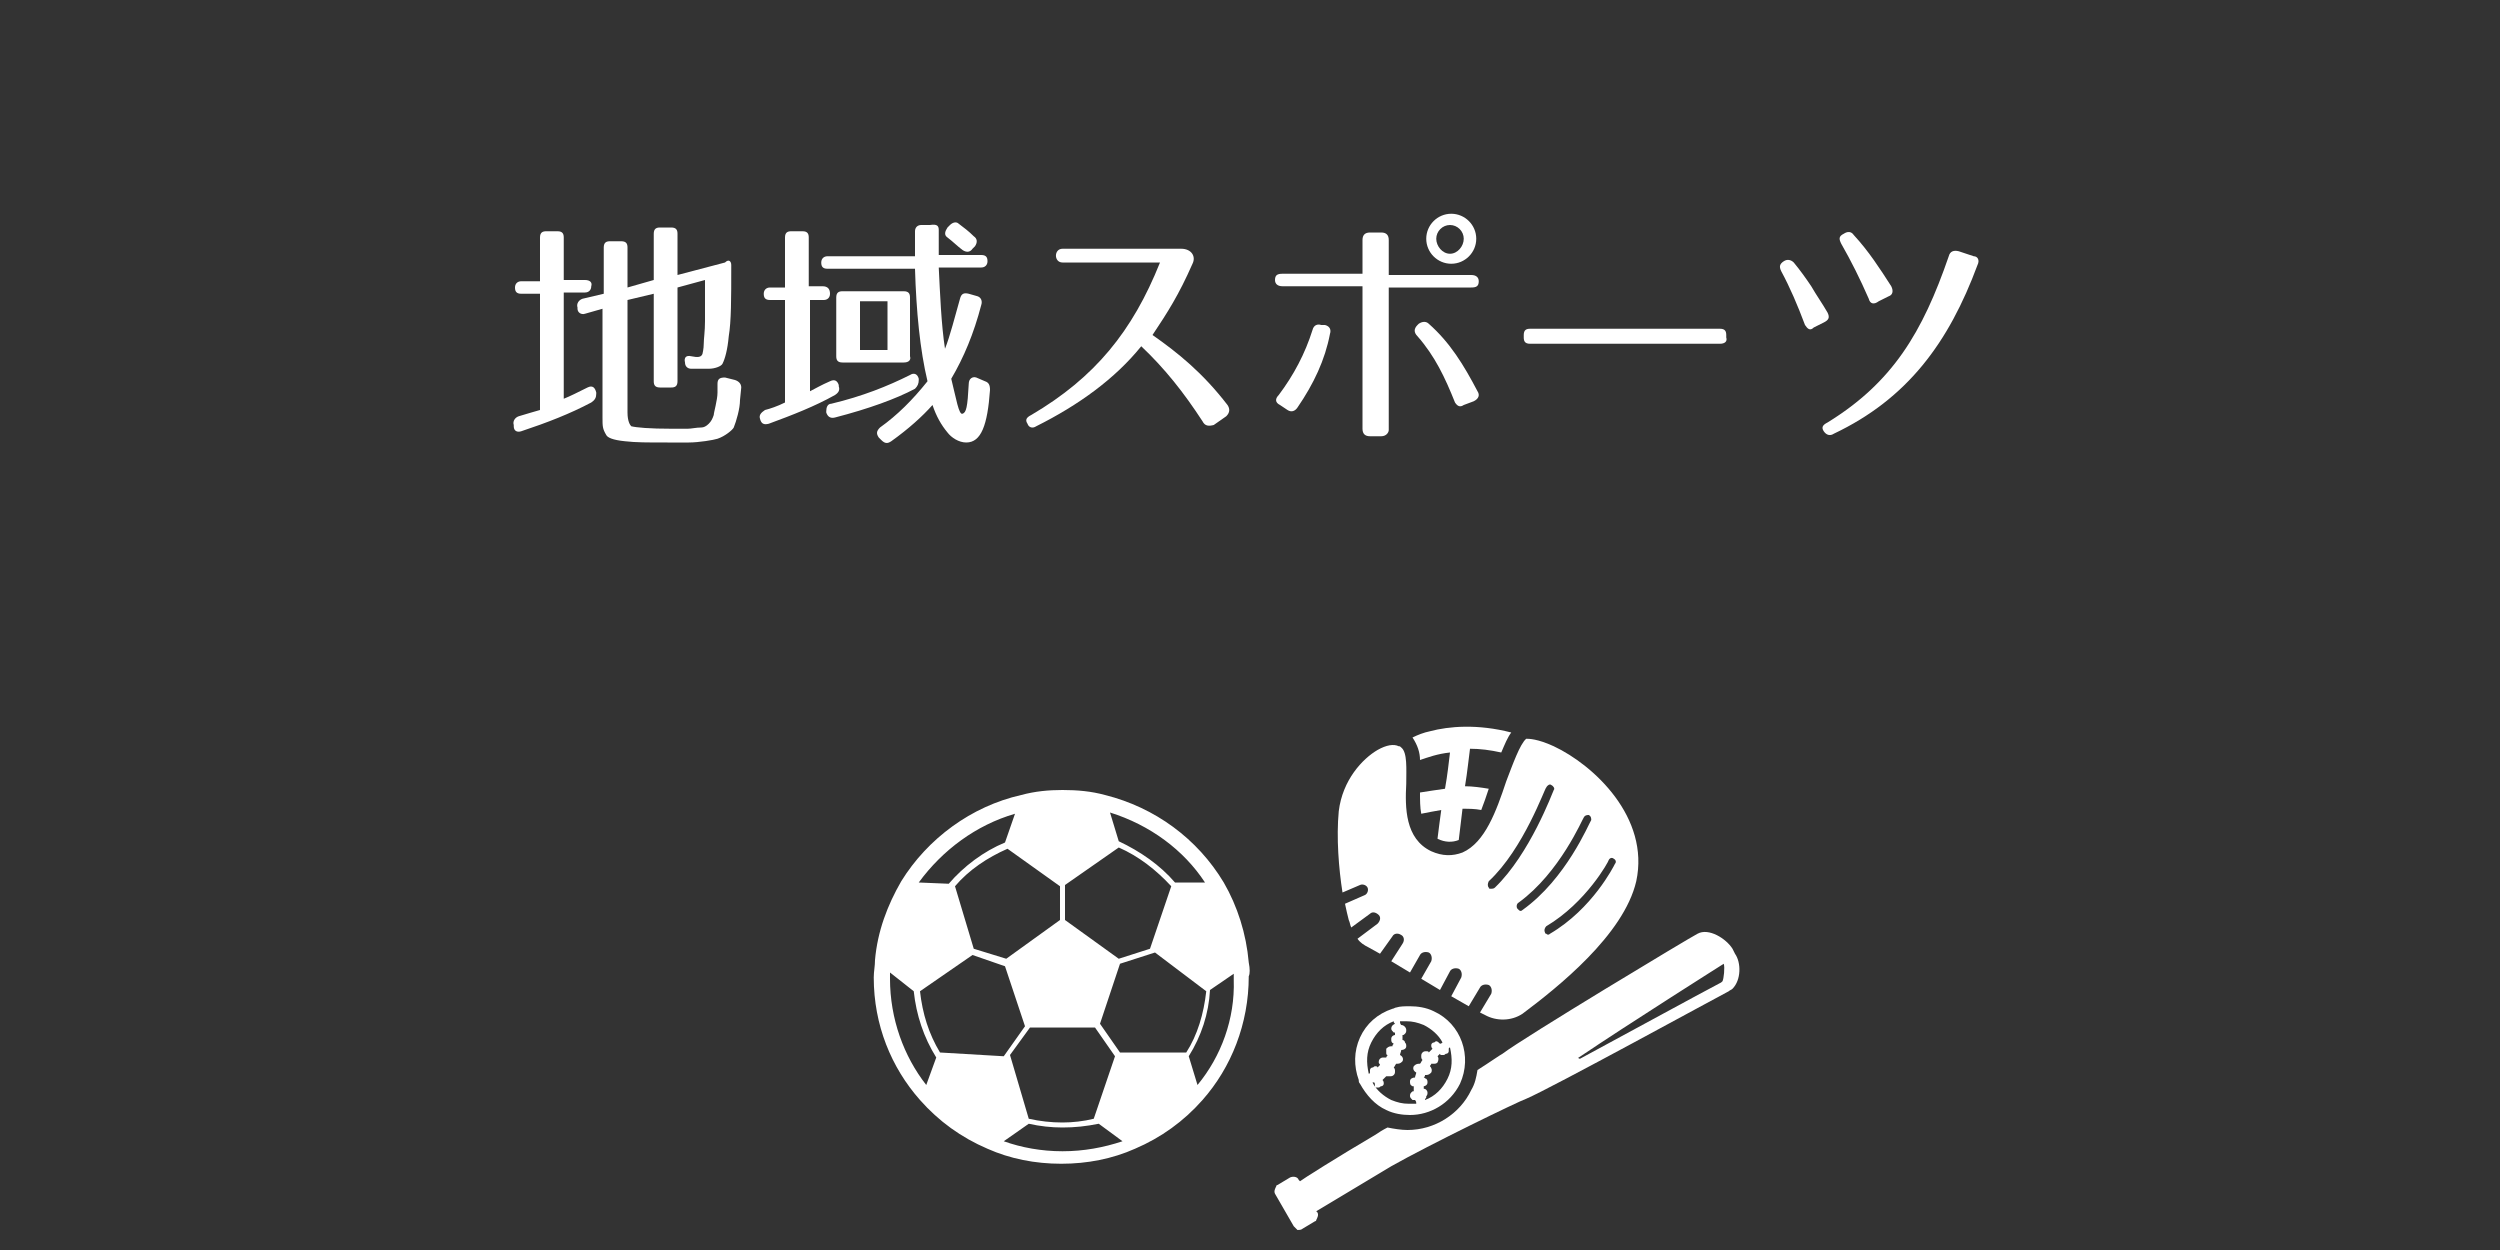 <?xml version="1.0" encoding="utf-8"?>
<!-- Generator: Adobe Illustrator 24.1.2, SVG Export Plug-In . SVG Version: 6.00 Build 0)  -->
<svg version="1.1" id="レイヤー_1" xmlns="http://www.w3.org/2000/svg" xmlns:xlink="http://www.w3.org/1999/xlink" x="0px"
	 y="0px" width="200px" height="100px" viewBox="0 0 200 100" style="enable-background:new 0 0 200 100;" xml:space="preserve">
<rect x="0" y="0" width="200" height="100" fill="#333333" stroke="none"/>
<style type="text/css">
	.st0{fill:#FFFFFF;}
</style>
<g>
	<g>
		<path class="st0" d="M99.9,77c-0.2-2.3-0.9-4.5-2-6.4c-2.1-3.5-5.5-6-9.5-7c-1.1-0.3-2.2-0.4-3.4-0.4c-1.1,0-2.2,0.1-3.3,0.4
			c-4,0.9-7.5,3.5-9.6,6.9c-1.1,1.9-1.9,4-2.1,6.3c0,0.5-0.1,0.9-0.1,1.4c0,3.8,1.4,7.2,3.7,9.8c1.5,1.7,3.3,3,5.4,3.9
			c1.8,0.8,3.8,1.2,5.9,1.2c2.1,0,4.1-0.4,5.9-1.2c2.1-0.9,3.9-2.2,5.4-3.9c2.3-2.6,3.7-6.1,3.7-9.9C100,77.9,100,77.5,99.9,77z
			 M96.4,70.6L94,70.6c-1.2-1.4-2.8-2.5-4.5-3.3l-0.7-2.3C92,66,94.7,68,96.4,70.6z M89.5,67.8c1.6,0.7,3,1.8,4.2,3.1l-1.7,5
			l-2.5,0.8l-4.3-3.1v-2.8L89.5,67.8z M82.4,82.2h5.2l1.6,2.3l-1.7,5c-0.8,0.2-1.7,0.3-2.5,0.3c-0.9,0-1.8-0.1-2.7-0.3l-1.5-5.1
			L82.4,82.2z M84.8,70.9v2.7l-4.3,3.1l-2.6-0.8l-1.5-5c1.1-1.3,2.6-2.3,4.2-3L84.8,70.9z M81.2,65.1l-0.8,2.3
			c-1.7,0.7-3.3,1.9-4.5,3.3l-2.4-0.1C75.4,68,78.1,66,81.2,65.1z M74.1,86.8c-1.8-2.3-2.9-5.3-2.9-8.5c0-0.2,0-0.3,0-0.5l1.9,1.5
			c0.2,1.9,0.8,3.7,1.8,5.3L74.1,86.8z M75.2,84.2c-0.9-1.5-1.4-3.1-1.6-4.9l4.2-2.9l2.6,0.9l1.6,4.8l-1.7,2.4L75.2,84.2z M85,92.1
			c-1.7,0-3.3-0.3-4.7-0.8l2-1.4c0.9,0.2,1.8,0.3,2.7,0.3c1,0,1.9-0.1,2.9-0.3l1.9,1.4C88.3,91.8,86.7,92.1,85,92.1z M89.6,84.2
			L88,81.9l1.6-4.8l2.8-0.9l4.1,3.1c-0.2,1.8-0.7,3.5-1.6,4.9L89.6,84.2z M95.8,86.8l-0.7-2.3c1-1.6,1.6-3.4,1.7-5.3l1.9-1.3
			c0,0.2,0,0.3,0,0.5C98.8,81.5,97.7,84.5,95.8,86.8z"/>
		<g>
			<g>
				<path class="st0" d="M113.6,60.8c0.6-0.2,1.4-0.5,2.4-0.6c-0.1,0.8-0.2,1.8-0.4,2.9c-0.7,0.1-1.4,0.2-2,0.3c0,0.6,0,1.2,0.1,1.7
					c0.5-0.1,1-0.2,1.6-0.3c-0.1,0.7-0.2,1.5-0.3,2.3c0,0,0,0,0,0c0.6,0.3,1.2,0.3,1.7,0.1c0,0,0,0,0,0c0.1-0.8,0.2-1.7,0.3-2.5
					c0.5,0,1,0,1.5,0.1c0.2-0.5,0.4-1.1,0.6-1.7c-0.6-0.1-1.3-0.2-1.9-0.2c0.2-1.2,0.3-2.3,0.4-3c0.8,0,1.6,0.1,2.5,0.3
					c0.3-0.7,0.5-1.2,0.8-1.6c-2.7-0.7-5-0.5-6.5-0.1c-0.5,0.1-1,0.3-1.4,0.5C113.4,59.6,113.6,60.2,113.6,60.8z"/>
				<path class="st0" d="M130.9,70.5c1.1-5.1-3.4-9.3-6.6-10.8c-1.3-0.6-2-0.6-2.2-0.6c-0.5,0.4-1.1,2.1-1.6,3.4
					c-0.8,2.4-1.7,4.9-3.5,5.7c-0.8,0.3-1.6,0.3-2.5-0.1c-2.1-1-2.1-3.5-2-5.4c0-1.2,0.1-2.5-0.4-2.9c-0.1-0.1-0.1-0.1-0.2-0.1
					c-0.4-0.2-1-0.1-1.7,0.3c-1.2,0.7-2.8,2.4-3.1,4.9c-0.2,2.1,0,4.6,0.3,6.5l1.4-0.6c0.2-0.1,0.5,0,0.6,0.2c0.1,0.2,0,0.5-0.2,0.6
					l-1.6,0.7c0.1,0.5,0.2,0.9,0.3,1.3c0.1,0.2,0.1,0.4,0.2,0.6l1.5-1.1c0.2-0.2,0.5-0.1,0.7,0.1c0.2,0.2,0.1,0.5-0.1,0.7l-1.6,1.2
					c0.2,0.3,0.5,0.5,0.9,0.7l0.9,0.5l1-1.4c0.1-0.2,0.4-0.3,0.7-0.1c0.2,0.1,0.3,0.4,0.1,0.7l-0.9,1.4l1.5,0.9l0.8-1.4
					c0.1-0.2,0.4-0.3,0.7-0.2c0.2,0.1,0.3,0.4,0.2,0.7l-0.8,1.4l1.5,0.9l0.8-1.5c0.1-0.2,0.4-0.3,0.7-0.2c0.2,0.1,0.3,0.4,0.2,0.7
					l-0.8,1.5l1.4,0.8l0.9-1.5c0.1-0.2,0.4-0.3,0.7-0.2c0.2,0.1,0.3,0.4,0.2,0.7l-0.9,1.5l0.4,0.2c0.9,0.5,2.1,0.5,3-0.1
					C124.6,79,129.9,74.8,130.9,70.5z M119.6,71c-0.1,0.1-0.2,0.1-0.4,0.1c0,0-0.1,0-0.1-0.1c-0.1-0.1-0.1-0.3,0-0.5
					c2.8-2.6,4.5-7.5,4.6-7.5c0.1-0.2,0.3-0.3,0.4-0.2c0.2,0.1,0.3,0.3,0.2,0.4C124.2,63.4,122.4,68.3,119.6,71z M121.8,72.8
					c-0.1,0.1-0.2,0.1-0.3,0c0,0-0.1-0.1-0.1-0.1c-0.1-0.1-0.1-0.4,0.1-0.5c3.3-2.4,5.1-6.7,5.2-6.8c0.1-0.2,0.3-0.2,0.4-0.2
					c0.2,0.1,0.2,0.3,0.2,0.4C127.1,65.9,125.3,70.3,121.8,72.8z M124,74.7c-0.1,0.1-0.2,0.1-0.3,0c-0.1,0-0.1-0.1-0.1-0.1
					c-0.1-0.2,0-0.4,0.1-0.5c3.2-1.9,5-5.2,5-5.3c0.1-0.2,0.3-0.2,0.4-0.1c0.2,0.1,0.2,0.3,0.1,0.4C129.1,69.3,127.4,72.7,124,74.7z
					"/>
			</g>
			<path class="st0" d="M138.8,76.3l-0.2-0.4c-0.5-0.8-1.9-1.7-2.8-1.2c-0.6,0.3-13.9,8.3-15.6,9.6c-0.2,0.1-0.9,0.6-2,1.3
				c-0.1,0.6-0.2,1.1-0.5,1.6c-0.9,1.9-2.9,3.2-5.1,3.2c-0.5,0-1.1-0.1-1.6-0.2c-0.4,0.2-0.7,0.4-1,0.6c-2.9,1.7-5.9,3.6-6,3.7
				c0,0,0,0,0,0l-0.1-0.1c-0.1-0.3-0.5-0.3-0.7-0.2l-1,0.6c-0.1,0-0.1,0.1-0.1,0.1c-0.1,0.2-0.2,0.4-0.1,0.6l1.5,2.6
				c0.1,0.1,0.2,0.2,0.3,0.3c0.1,0,0.3,0,0.4-0.1l1-0.6c0.1,0,0.1-0.1,0.1-0.1c0.1-0.2,0.2-0.4,0.1-0.6l-0.1-0.1c0,0,0,0,0,0
				c0,0,3-1.8,6-3.6c3-1.7,10.2-5.2,10.8-5.4c1.9-0.8,15.6-8.3,16.2-8.6c0.1-0.1,0.2-0.1,0.3-0.2C139.3,78.4,139.3,77,138.8,76.3z
				 M137.8,78.5c-0.1,0.1-0.1,0.1-0.3,0.2l0,0c-1.9,1-6.1,3.3-11.1,6c-0.1,0-0.2-0.1-0.1-0.1c4-2.7,11.6-7.5,11.6-7.5
				C138,77.4,137.9,78.3,137.8,78.5z"/>
			<path class="st0" d="M112.8,89.2c-0.6,0-1.3-0.1-1.9-0.4c-0.9-0.4-1.6-1.2-2.1-2.1c-0.1-0.1-0.1-0.2-0.1-0.3
				c-0.4-1.1-0.4-2.3,0.1-3.4c0.5-1.1,1.4-1.9,2.6-2.3c0.1,0,0.2-0.1,0.3-0.1c0.3-0.1,0.7-0.1,1.1-0.1c0.6,0,1.3,0.1,1.9,0.4
				c2.2,1,3.1,3.6,2.1,5.8C116,88.3,114.4,89.2,112.8,89.2z M109.8,86.6c0.3,0.6,0.9,1.1,1.5,1.4c0.5,0.2,0.9,0.3,1.4,0.3
				c0.2,0,0.4,0,0.6,0c0-0.1,0-0.2-0.1-0.3c0,0,0,0,0,0c-0.1,0-0.1,0-0.2,0c-0.1-0.1-0.2-0.2-0.2-0.3c0-0.1,0-0.2,0.1-0.3
				c0.1-0.1,0.1-0.1,0.2-0.1c0-0.1,0-0.3,0-0.4c0,0-0.1,0-0.1,0c-0.2-0.1-0.2-0.2-0.2-0.4c0-0.2,0.2-0.3,0.4-0.3c0,0,0,0,0,0
				c0-0.1,0.1-0.3,0.1-0.4c-0.2-0.1-0.3-0.3-0.2-0.5c0.1-0.1,0.2-0.2,0.4-0.2c0.1,0,0.1,0,0.1,0c0.1-0.1,0.1-0.2,0.2-0.3
				c-0.1-0.1-0.1-0.2-0.1-0.3c0-0.1,0-0.2,0.1-0.3c0.1-0.1,0.2-0.1,0.3-0.1c0.1,0,0.2,0,0.2,0.1c0.1-0.1,0.2-0.2,0.3-0.3
				c-0.1-0.1-0.1-0.2-0.1-0.3c0-0.1,0.1-0.2,0.2-0.2c0.1,0,0.1-0.1,0.2-0.1c0.1,0,0.2,0.1,0.3,0.2c0.1,0,0.2-0.1,0.2-0.1
				c-0.3-0.6-0.9-1.1-1.5-1.4c-0.5-0.2-0.9-0.3-1.4-0.3c-0.2,0-0.4,0-0.5,0c0,0.1,0,0.2,0.1,0.3c0,0,0,0,0,0c0.2,0,0.4,0.2,0.4,0.4
				c0,0.1,0,0.2-0.1,0.3c-0.1,0.1-0.1,0.1-0.2,0.1c0,0.1,0,0.3,0,0.4c0.1,0,0.2,0.1,0.2,0.2c0.1,0.1,0.1,0.2,0.1,0.3
				c0,0.2-0.2,0.3-0.4,0.3c0,0,0,0,0,0c0,0.1-0.1,0.3-0.1,0.4c0.2,0.1,0.3,0.3,0.2,0.5c-0.1,0.1-0.2,0.2-0.4,0.2c-0.1,0-0.1,0-0.1,0
				c-0.1,0.1-0.1,0.2-0.2,0.3c0.1,0.1,0.1,0.2,0.1,0.3c0,0.1,0,0.2-0.1,0.3c-0.1,0.1-0.2,0.1-0.3,0.1c-0.1,0-0.1,0-0.2,0
				c0,0,0,0-0.1,0c-0.1,0.1-0.2,0.2-0.3,0.3c0.1,0.1,0.1,0.2,0.1,0.3c0,0.1-0.1,0.2-0.2,0.2c-0.1,0-0.1,0.1-0.2,0.1
				c-0.1,0-0.1,0-0.2,0c-0.1,0-0.1-0.1-0.1-0.1C110,86.5,109.9,86.6,109.8,86.6z M114,87.9c0,0,0,0.1,0,0.1c0.8-0.3,1.4-0.9,1.8-1.7
				c0.4-0.8,0.4-1.6,0.2-2.5c0,0-0.1,0-0.1,0.1c0,0.1,0,0.1,0,0.2c0,0.1-0.1,0.2-0.2,0.2c-0.1,0-0.1,0.1-0.2,0.1c-0.1,0-0.1,0-0.2,0
				c0,0-0.1,0-0.1-0.1c-0.1,0.1-0.1,0.1-0.2,0.2c0.1,0.1,0.1,0.3,0,0.5c-0.1,0.1-0.2,0.1-0.3,0.1c-0.1,0-0.1,0-0.2,0
				c0,0.1-0.1,0.1-0.1,0.2c0.1,0.1,0.2,0.3,0.1,0.5c-0.1,0.1-0.2,0.2-0.4,0.2c0,0,0,0-0.1,0c0,0.1,0,0.1-0.1,0.2
				c0.1,0,0.1,0.1,0.2,0.1c0.1,0.1,0.1,0.2,0.1,0.3c0,0.2-0.2,0.3-0.3,0.3c0,0.1,0,0.2,0,0.2c0.2,0,0.3,0.2,0.3,0.3
				c0,0.1,0,0.2-0.1,0.3C114.1,87.8,114.1,87.9,114,87.9z M111.5,81.7c-0.8,0.3-1.4,0.9-1.8,1.7c-0.4,0.8-0.4,1.6-0.2,2.5
				c0,0,0.1,0,0.1-0.1c0-0.1,0-0.1,0-0.2c0-0.1,0.1-0.2,0.2-0.2c0.1,0,0.1-0.1,0.2-0.1c0.1,0,0.2,0,0.2,0.1c0.1-0.1,0.1-0.1,0.2-0.2
				c0-0.1-0.1-0.1-0.1-0.2c0-0.1,0-0.2,0.1-0.3c0.1-0.1,0.2-0.1,0.3-0.1c0.1,0,0.1,0,0.2,0c0-0.1,0.1-0.1,0.1-0.2
				c-0.1,0-0.1-0.1-0.1-0.2c0-0.1,0-0.2,0-0.3c0.1-0.1,0.2-0.2,0.4-0.2c0,0,0,0,0.1,0c0-0.1,0-0.1,0.1-0.2c-0.2-0.1-0.2-0.2-0.2-0.4
				c0-0.2,0.2-0.3,0.3-0.3c0-0.1,0-0.2,0-0.2c0,0-0.1,0-0.1,0c-0.1-0.1-0.2-0.2-0.2-0.3c0-0.2,0.1-0.3,0.3-0.4
				C111.5,81.8,111.5,81.8,111.5,81.7z"/>
		</g>
	</g>
	<g>
		<path class="st0" d="M47.3,22.9c0,0.3-0.2,0.5-0.5,0.5h-1.7v8.5c0.5-0.2,1.1-0.5,1.9-0.9c0.4-0.2,0.6,0,0.7,0.4l0,0.1
			c0,0.3-0.1,0.5-0.4,0.7c-1.7,0.9-3.5,1.6-5.6,2.3c-0.3,0.1-0.6,0-0.6-0.4l0-0.1c-0.1-0.3,0.1-0.6,0.4-0.7c0.7-0.2,1.3-0.4,1.7-0.5
			v-9.3h-1.5c-0.4,0-0.5-0.2-0.5-0.5c0-0.3,0.2-0.5,0.5-0.5h1.5V19c0-0.4,0.2-0.5,0.5-0.5h0.9c0.4,0,0.5,0.2,0.5,0.5v3.4h1.7
			C47.2,22.4,47.4,22.6,47.3,22.9z M58.5,21.2v0.1c0,2.6,0,4.4-0.2,5.6c-0.1,1.1-0.3,1.8-0.5,2.2c-0.1,0.2-0.6,0.4-1.1,0.4
			c-0.5,0-1,0-1.4,0c-0.3,0-0.5-0.2-0.5-0.5v0c-0.1-0.4,0.1-0.6,0.5-0.5c0.5,0.1,0.8,0.1,0.9-0.2c0,0,0.1-0.4,0.1-0.8
			c0-0.4,0.1-1,0.1-1.8c0-0.8,0-1.9,0-3.3L54.2,23v7.5c0,0.4-0.2,0.5-0.5,0.5h-0.9c-0.4,0-0.5-0.2-0.5-0.5v-7L50.2,24v9
			c0,0.7,0.2,1,0.3,1.1c0.4,0.1,1.4,0.2,3.3,0.2h1.2c0.3,0,0.7-0.1,1.1-0.1c0.2,0,0.4-0.1,0.6-0.3s0.3-0.4,0.4-0.7h0
			c0-0.2,0.3-1.2,0.3-1.8l0-0.7c0-0.4,0.2-0.5,0.6-0.5l0.8,0.2c0.3,0.1,0.5,0.3,0.5,0.6l-0.1,1c0,0.7-0.3,1.7-0.5,2.2
			c-0.1,0.2-0.7,0.7-1.3,0.9c-0.3,0.1-1.5,0.3-2.3,0.3c-0.4,0-1,0-1.7,0c-1.7,0-2.5,0-3.4-0.1c-1-0.1-1.4-0.3-1.5-0.5
			c-0.3-0.5-0.3-0.7-0.3-1.4v-8.7l-1.4,0.4c-0.3,0.1-0.6-0.1-0.6-0.4l0-0.1c-0.1-0.3,0.1-0.6,0.4-0.7l1.7-0.4v-3.7
			c0-0.4,0.2-0.5,0.5-0.5h0.9c0.4,0,0.5,0.2,0.5,0.5v3.2l2.1-0.6v-3.7c0-0.4,0.2-0.5,0.5-0.5h0.9c0.4,0,0.5,0.2,0.5,0.5v3.3l3.8-1
			C58.3,20.7,58.5,20.9,58.5,21.2z"/>
		<path class="st0" d="M66.4,23.5c0,0.3-0.2,0.5-0.5,0.5h-1.1v7.3c0.4-0.2,0.9-0.5,1.6-0.8c0.4-0.2,0.6,0,0.7,0.3v0.1
			c0.1,0.3,0,0.5-0.3,0.7c-1.6,0.9-3.4,1.6-5.3,2.3c-0.4,0.1-0.6,0-0.7-0.4v0c-0.1-0.3,0.1-0.5,0.4-0.7c0.4-0.1,1-0.3,1.6-0.6V24
			h-1.2c-0.4,0-0.5-0.2-0.5-0.5c0-0.3,0.2-0.5,0.5-0.5h1.2V19c0-0.4,0.2-0.5,0.5-0.5h0.9c0.4,0,0.5,0.2,0.5,0.5v3.9h1.1
			C66.2,22.9,66.4,23.1,66.4,23.5z M75.1,18.4c0,0.8,0,1.4,0,2h3.4c0.4,0,0.5,0.2,0.5,0.5c0,0.3-0.2,0.5-0.5,0.5h-3.4
			c0.1,2,0.2,4.6,0.5,6.5c0.4-1,0.8-2.6,1.2-4c0.1-0.4,0.3-0.5,0.7-0.4l0.7,0.2c0.3,0.1,0.4,0.4,0.3,0.7c-0.6,2.3-1.4,4.2-2.4,5.9
			c0.4,1.6,0.6,2.9,0.9,2.8c0.3-0.1,0.4-0.5,0.5-2.4c0-0.4,0.3-0.6,0.6-0.5l0.7,0.3c0.3,0.1,0.4,0.3,0.4,0.7
			c-0.2,2.8-0.7,4.2-1.9,4.2c-0.6,0-1.2-0.4-1.5-0.8c-0.5-0.6-0.9-1.3-1.2-2.2c-0.8,0.9-1.9,1.9-3.3,2.9c-0.3,0.2-0.5,0.2-0.8-0.1
			l-0.2-0.2c-0.2-0.3-0.2-0.5,0.1-0.8c1.4-1,2.6-2.2,3.8-3.7c-0.6-2.5-0.9-5.6-1-9h-7c-0.4,0-0.5-0.2-0.5-0.5c0-0.3,0.2-0.5,0.5-0.5
			h7c0-0.6,0-1.2,0-2c0-0.3,0.2-0.5,0.5-0.5h0.7C75,17.9,75.1,18.1,75.1,18.4z M73.2,31.1c-1.5,0.8-3.7,1.6-6.4,2.3
			c-0.4,0.1-0.6-0.1-0.7-0.4l0-0.1c0-0.3,0.1-0.6,0.4-0.6c2.5-0.6,4.5-1.4,6.3-2.3c0.3-0.2,0.6-0.1,0.7,0.3l0,0.1
			C73.5,30.7,73.4,30.9,73.2,31.1z M72.3,29h-4.9c-0.4,0-0.5-0.2-0.5-0.5v-4.7c0-0.4,0.2-0.5,0.5-0.5h4.9c0.4,0,0.5,0.2,0.5,0.5v4.7
			C72.9,28.8,72.7,29,72.3,29z M71,24.1h-2.2v3.9H71V24.1z M76.7,17.9c0.4,0.3,0.8,0.6,1.2,1c0.3,0.2,0.3,0.5,0.1,0.8l-0.2,0.2
			c-0.2,0.3-0.5,0.3-0.8,0.1c-0.4-0.3-0.8-0.7-1.2-1c-0.3-0.2-0.2-0.5,0-0.8L76,18C76.2,17.8,76.5,17.7,76.7,17.9z"/>
		<path class="st0" d="M96.2,33.7c-1.5-2.3-3-4.2-4.9-6c-2.1,2.6-5,4.7-8.4,6.4c-0.3,0.2-0.6,0.1-0.7-0.2c-0.2-0.3-0.1-0.5,0.3-0.7
			c5.1-3,8.1-6.7,10.3-12.2h-7.8c-0.7,0-0.7-1.1,0-1.1h9.5c0.8,0,1.2,0.6,0.9,1.2c-1.1,2.5-2,3.9-3.2,5.7c2,1.4,4,3,6,5.6
			c0.2,0.3,0.2,0.6-0.1,0.9l-1,0.7C96.7,34.1,96.4,34.1,96.2,33.7z"/>
		<path class="st0" d="M110.5,34.9h-0.9c-0.4,0-0.6-0.2-0.6-0.6V22.9h-6.4c-0.4,0-0.6-0.2-0.6-0.5c0-0.4,0.2-0.5,0.6-0.5h6.4v-2.7
			c0-0.4,0.2-0.6,0.6-0.6h0.9c0.4,0,0.6,0.2,0.6,0.6v2.8h6.6c0.4,0,0.6,0.2,0.6,0.5c0,0.4-0.2,0.5-0.6,0.5h-6.6v11.4
			C111.1,34.6,110.9,34.9,110.5,34.9z M102.3,31.6c1.2-1.6,2.1-3.3,2.7-5.2c0.1-0.4,0.4-0.5,0.7-0.4L106,26c0.4,0.1,0.5,0.4,0.4,0.7
			c-0.4,2.1-1.3,4-2.6,5.9c-0.2,0.3-0.5,0.4-0.8,0.2l-0.6-0.4C102,32.2,102,31.9,102.3,31.6z M116.4,32.2c-0.8-2-1.6-3.7-3-5.3
			c-0.3-0.3-0.3-0.6,0-0.9l0.1-0.1c0.3-0.2,0.6-0.2,0.8,0c1.7,1.5,2.8,3.3,3.9,5.4c0.2,0.3,0.1,0.6-0.3,0.8l-0.8,0.3
			C116.8,32.6,116.6,32.5,116.4,32.2z M118.1,19.1c0,1.1-0.9,2-2,2s-2-0.9-2-2s0.9-2,2-2C117.2,17.1,118.1,18,118.1,19.1z
			 M114.9,19.1c0,0.6,0.5,1.2,1.1,1.2s1.1-0.6,1.1-1.2c0-0.6-0.5-1.1-1.1-1.1S114.9,18.5,114.9,19.1z"/>
		<path class="st0" d="M137.6,27.5h-15.2c-0.4,0-0.5-0.2-0.5-0.5v-0.2c0-0.4,0.2-0.5,0.5-0.5h15.2c0.4,0,0.5,0.2,0.5,0.5V27
			C138.2,27.3,138,27.5,137.6,27.5z"/>
		<path class="st0" d="M144.4,26c-0.6-1.6-1.2-3-1.9-4.3c-0.2-0.4-0.1-0.6,0.2-0.8h0c0.3-0.2,0.6-0.1,0.8,0.1c0.5,0.6,1,1.3,1.4,1.9
			c0.4,0.7,0.9,1.4,1.3,2.1c0.2,0.4,0.1,0.6-0.3,0.8l-0.8,0.4C144.8,26.5,144.6,26.3,144.4,26z M158.2,21.2
			c-2.3,6.2-5.6,10.7-11.5,13.5c-0.3,0.2-0.6,0.1-0.8-0.2c-0.2-0.3-0.1-0.5,0.3-0.7c5.2-3.2,7.6-7.2,9.7-13.3
			c0.1-0.4,0.4-0.5,0.8-0.4l1.2,0.4C158.2,20.5,158.4,20.8,158.2,21.2z M149.5,23.9c-0.7-1.6-1.4-3-2.2-4.4
			c-0.2-0.4-0.2-0.6,0.2-0.8h0c0.3-0.2,0.6-0.2,0.8,0.1c1.2,1.3,2.1,2.7,3,4.1c0.2,0.4,0.1,0.7-0.2,0.8l-0.8,0.4
			C149.9,24.4,149.6,24.3,149.5,23.9z"/>
	</g>
</g>
</svg>
